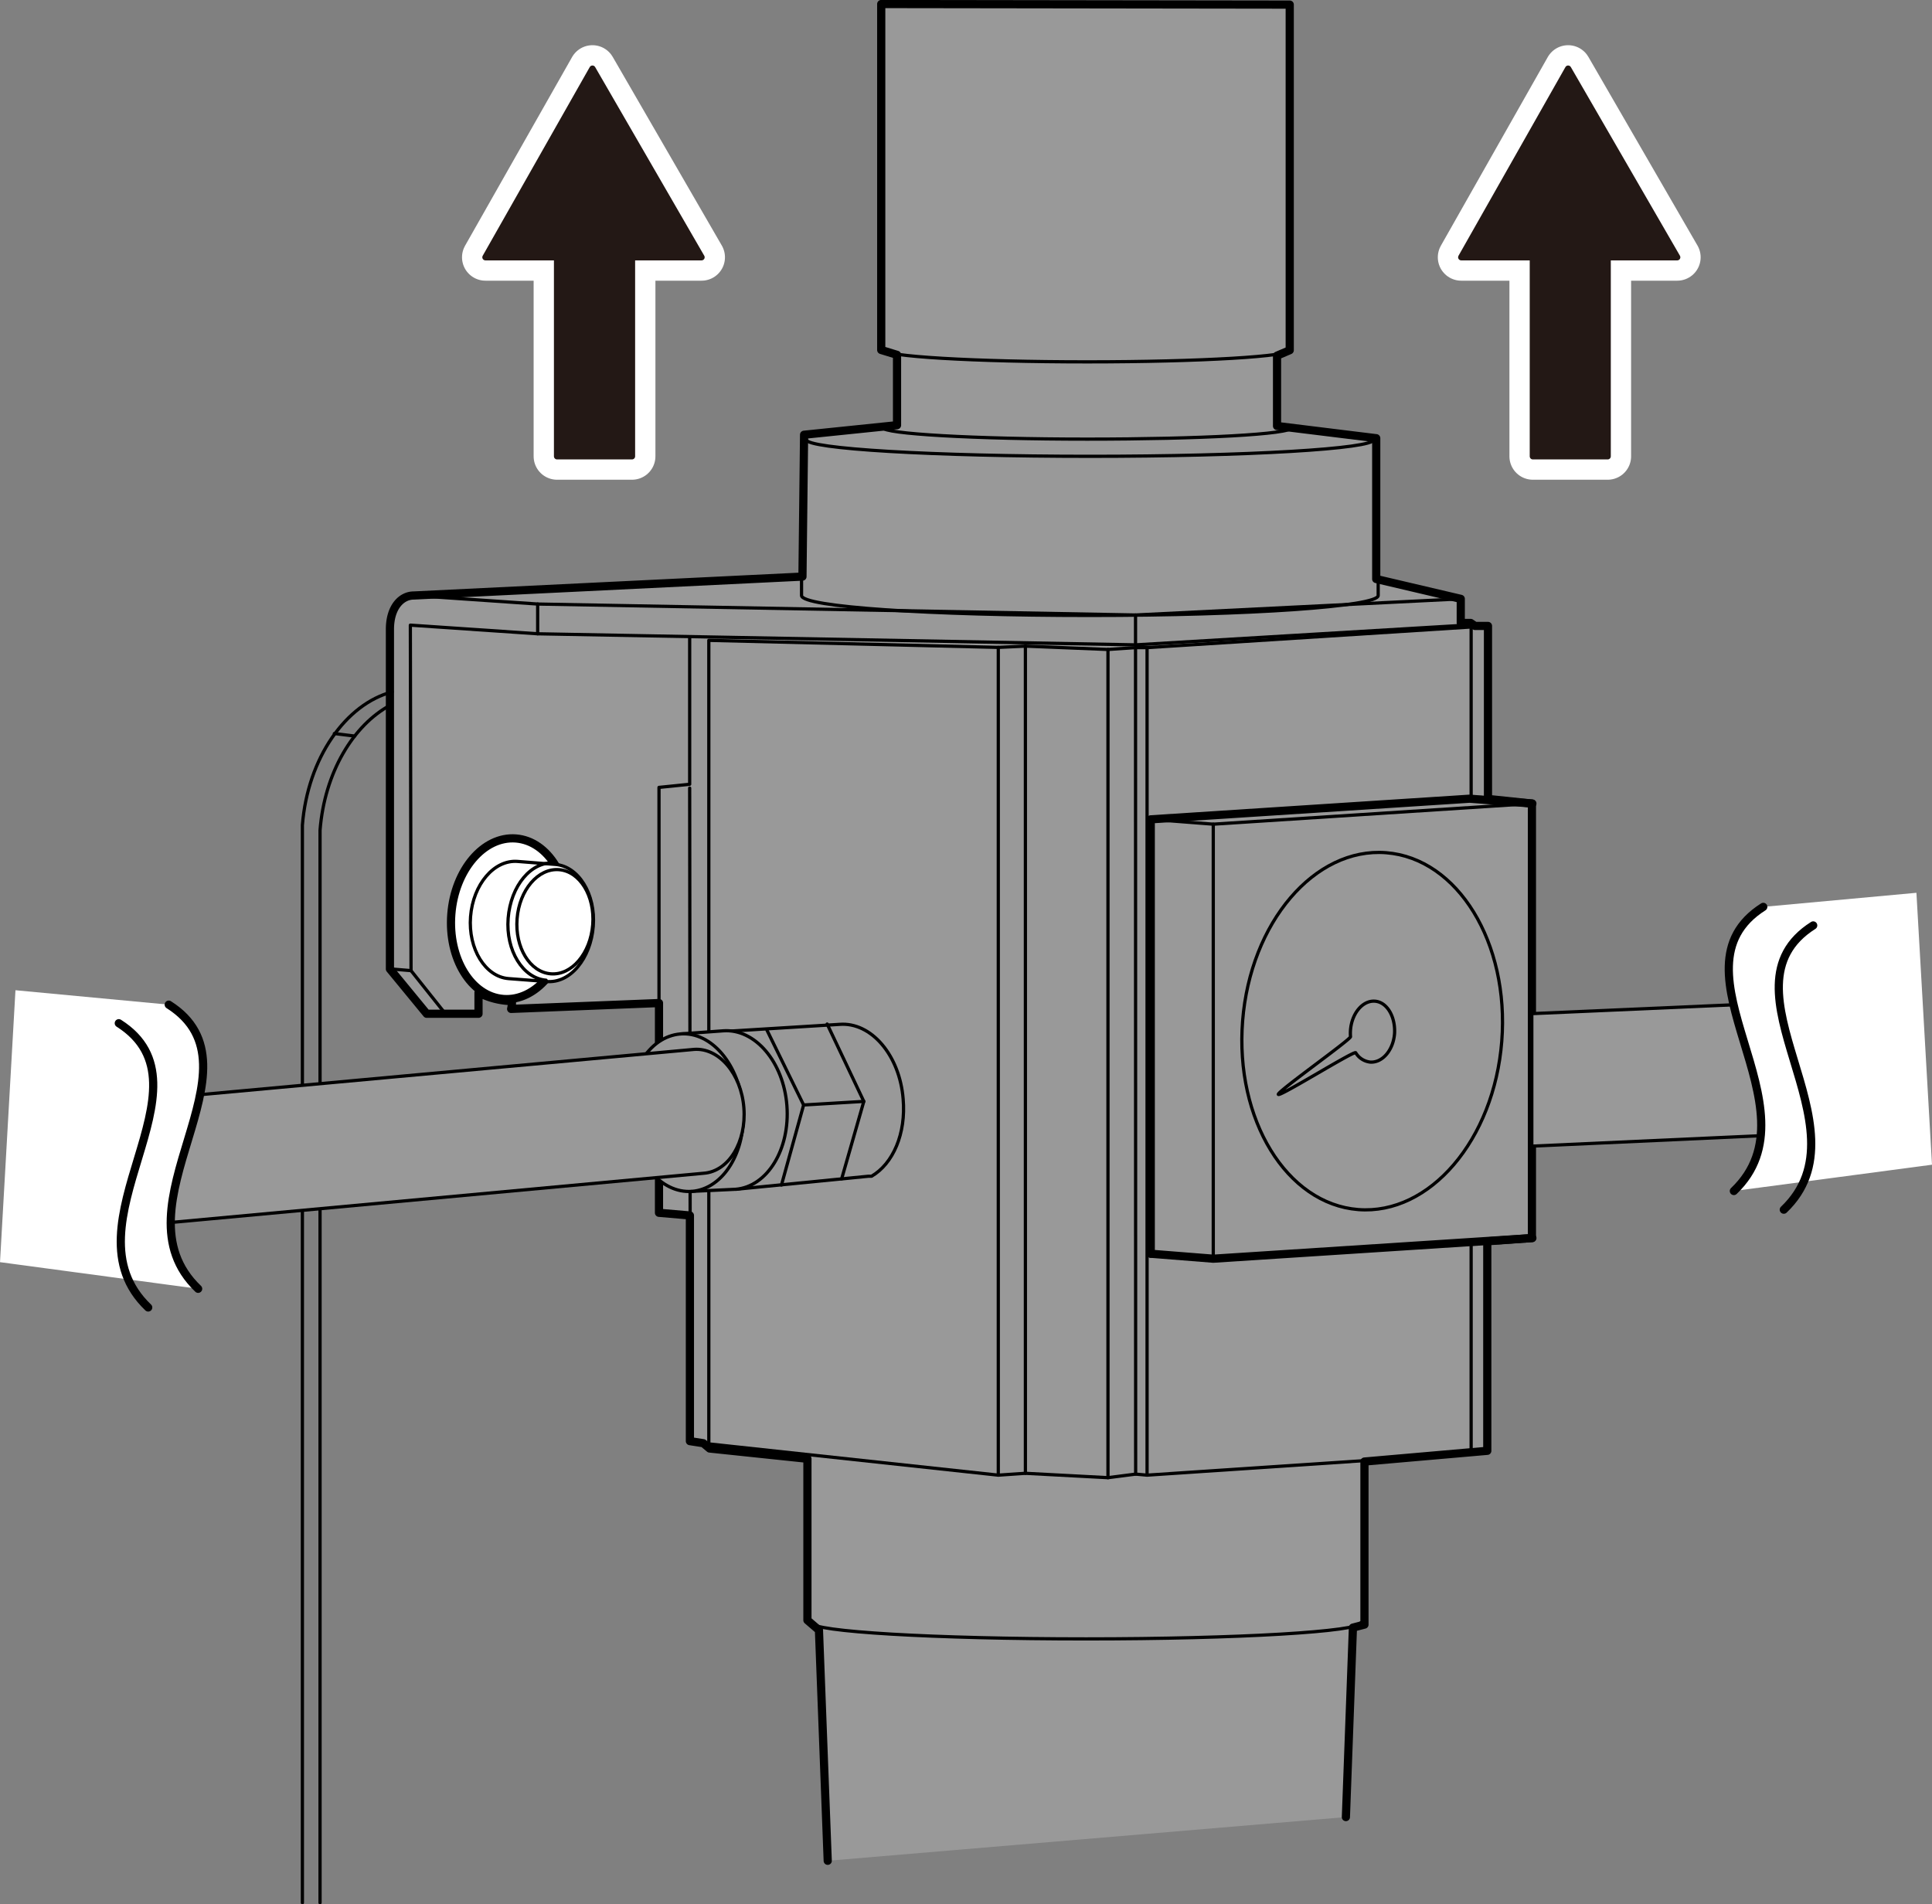 <svg xmlns="http://www.w3.org/2000/svg" width="59.1mm" height="58.26mm" viewBox="0 0 167.52 165.14"><rect x="0" y="0" width="167.52" height="165.14" fill="#808080" stroke="none"/><defs><style>.cls-1,.cls-3{fill:#999;}.cls-1,.cls-2,.cls-3,.cls-4,.cls-5,.cls-6{stroke:#000;}.cls-1,.cls-10,.cls-2,.cls-3,.cls-4,.cls-5,.cls-6,.cls-9{stroke-linecap:round;stroke-linejoin:round;}.cls-1,.cls-5,.cls-6{stroke-width:0.71px;}.cls-10,.cls-2,.cls-6,.cls-9{fill:none;}.cls-2,.cls-3,.cls-4{stroke-width:0.28px;}.cls-4,.cls-5,.cls-7{fill:#fff;}.cls-8{fill:#231815;}.cls-9{stroke:#fff;stroke-width:4.06px;}.cls-10{stroke:#231815;stroke-width:0.54px;}</style></defs><g id="レイヤー_2" data-name="レイヤー 2"><path class="cls-1" d="M116.7,157.57l.61-16.43,1-.26V126.74l10.65-.93V107.64l3.87-.28V69.68l-3.81-.4v-15h-1.12l-.38-.26-.86,0V51.93l-7.33-1.72V38l-8.6-1.06V30.84l1.1-.47V.4L76.41.35v30l1.37.42v6.1l-8.06.83L69.58,50l-33.7,1.64c-1.07,0-2.07,1-2.07,2.93l0,29.46,3.19,3.88,4.49,0,0-1.84a6.52,6.52,0,0,0,2.83.74c.16,0,0,.68,0,.68l12.82-.51v18.19l2.68.23v19.57l1.16.18.55.46,8.48.89v14l1,.86.76,20"/><polygon class="cls-2" points="86.56 127.92 61.46 125.21 61.46 55.53 86.56 56.14 86.56 127.92"/><line class="cls-2" x1="59.8" y1="68.34" x2="59.84" y2="105.36"/><path class="cls-3" d="M63.82,103.13,75.29,102l.28,0c1.87-1.09,3-3.7,2.74-6.7-.3-3.79-2.77-6.69-5.52-6.47l-10.05.62"/><path class="cls-3" d="M60,103.31l3.78-.18c2.75-.22,4.74-3.47,4.45-7.26s-2.77-6.69-5.53-6.48L59,89.66c-2.74.22-4.72,3.45-4.42,7.21S57.3,103.52,60,103.31Z"/><path class="cls-4" d="M60.82,90.1c-1.69,1.19-2.75,3.72-2.53,6.55a7.39,7.39,0,0,0,3.42,6"/><path class="cls-3" d="M60,103.31c2.73-.22,4.71-3.45,4.42-7.21S61.7,89.45,59,89.66"/><ellipse class="cls-2" cx="118.97" cy="89.41" rx="15.52" ry="11.27" transform="translate(20.55 201.04) rotate(-85.52)"/><path class="cls-2" d="M33.86,61.14C30.62,62.88,28.14,67,27.75,72v93"/><path class="cls-2" d="M34,60c-4,1.05-7.32,5.72-7.78,11.55V165"/><path class="cls-2" d="M120.92,89.62c-.11,1.45-1.06,2.56-2.12,2.48a1.68,1.68,0,0,1-1.25-.81c-.13-.2-6.63,3.86-6.71,3.61s6.28-4.75,6.26-5a3.88,3.88,0,0,1,0-.59c.12-1.46,1.07-2.57,2.12-2.49S121,88.16,120.92,89.62Z"/><ellipse class="cls-5" cx="44.19" cy="79.67" rx="6.98" ry="5.07" transform="translate(-38.69 117.5) rotate(-85.52)"/><path class="cls-4" d="M47.35,85.11l-3.26-.25c-2-.16-3.51-2.56-3.29-5.37s2.05-4.95,4.08-4.79l3.27.26c2,.16,3.51,2.56,3.29,5.36s-2,5-4.09,4.79"/><ellipse class="cls-4" cx="48.12" cy="79.93" rx="4.53" ry="3.29" transform="translate(-35.33 121.66) rotate(-85.52)"/><path class="cls-2" d="M47.35,85c-2-.16-3.51-2.56-3.29-5.37s2-5,4.09-4.79"/><polyline class="cls-2" points="105.2 108.94 105.2 71.47 132.87 69.68 132.87 107.36"/><polyline class="cls-6" points="99.78 108.72 99.78 71.05 127.44 69.26 132.87 69.68"/><polyline class="cls-6" points="132.87 107.36 105.2 109.15 99.78 108.72"/><polyline class="cls-2" points="127.56 126.04 99.46 127.92 99.46 56.16 127.56 54.37"/><line class="cls-2" x1="127.56" y1="107.98" x2="127.56" y2="126.04"/><line class="cls-2" x1="127.56" y1="54.37" x2="127.56" y2="69.11"/><polyline class="cls-2" points="99.46 127.92 98.47 127.83 98.46 56.16 99.46 56.16"/><polygon class="cls-2" points="96.07 128.14 88.91 127.76 88.91 56.03 96.07 56.32 96.07 128.14"/><line class="cls-2" x1="98.46" y1="56.16" x2="96.07" y2="56.32"/><line class="cls-2" x1="96.07" y1="128.14" x2="98.47" y2="127.83"/><line class="cls-2" x1="88.91" y1="56.03" x2="86.56" y2="56.14"/><line class="cls-2" x1="86.56" y1="127.92" x2="88.91" y2="127.76"/><polyline class="cls-2" points="59.8 55.35 59.8 68.01 57.14 68.28 57.14 86.77"/><polyline class="cls-2" points="126.7 51.93 98.46 53.33 46.62 52.38 35.88 51.64"/><polyline class="cls-2" points="126.82 54.23 98.46 55.92 46.62 54.96 35.58 54.21 35.64 84.17 38.61 87.9"/><path class="cls-2" d="M112,30.33c0,.58-7.93,1.05-17.73,1.05s-17.73-.47-17.73-1.05"/><path class="cls-2" d="M112,37.08c0,.58-7.94,1-17.73,1s-17.73-.46-17.73-1"/><path class="cls-2" d="M118,140.72c0,.77-10.67,1.4-23.83,1.4s-23.83-.63-23.83-1.4"/><path class="cls-2" d="M119.12,38.12c0,.8-11,1.45-24.6,1.45s-24.61-.65-24.61-1.45"/><path class="cls-2" d="M69.5,49.64v2c0,1,11.19,1.73,25,1.73s25-.77,25-1.73V49.79"/><path class="cls-3" d="M14.92,95.15,60.18,91c2.15-.16,4.09,2.1,4.32,5.07s-1.32,5.51-3.48,5.67L14.92,106"/><polyline class="cls-3" points="155.36 86.91 132.82 87.9 132.82 99.39 154.97 98.38"/><polyline class="cls-2" points="71.72 88.8 74.9 95.51 72.98 102.22"/><polyline class="cls-2" points="66.5 89.33 69.68 95.82 67.76 102.76"/><line class="cls-2" x1="69.68" y1="95.82" x2="74.9" y2="95.51"/><line class="cls-2" x1="98.46" y1="53.33" x2="98.46" y2="55.92"/><line class="cls-2" x1="46.62" y1="52.38" x2="46.62" y2="54.96"/><line class="cls-2" x1="35.64" y1="84.17" x2="33.97" y2="84.03"/><line class="cls-2" x1="28.99" y1="63.61" x2="30.76" y2="63.83"/><line class="cls-2" x1="99.78" y1="71.05" x2="105.2" y2="71.47"/><path class="cls-7" d="M14.63,87.12c8.64,5.48-5,17.43,2.55,24.64L0,109.45,1.34,85.87Z"/><path class="cls-6" d="M14.63,87.12c8.64,5.48-5,17.43,2.55,24.64"/><path class="cls-6" d="M10.3,88.73c8.64,5.48-5,17.44,2.55,24.65"/><path class="cls-7" d="M152.89,78.64c-8.65,5.48,5,17.43-2.55,24.64L167.52,101l-1.35-23.58Z"/><path class="cls-6" d="M152.89,78.64c-8.65,5.48,5,17.43-2.55,24.64"/><path class="cls-6" d="M157.22,80.25c-8.64,5.48,5,17.44-2.55,24.65"/></g><g id="レイヤー_3" data-name="レイヤー 3"><polygon class="cls-8" points="54.8 22.31 54.8 39.57 48.3 39.57 48.3 22.31 42.09 22.31 51.37 5.95 60.83 22.31 54.8 22.31"/><polygon class="cls-9" points="54.8 22.31 54.8 39.57 48.3 39.57 48.3 22.31 42.09 22.31 51.37 5.95 60.83 22.31 54.8 22.31"/><polygon class="cls-8" points="54.8 22.31 54.8 39.57 48.3 39.57 48.3 22.31 42.09 22.31 51.37 5.95 60.83 22.31 54.8 22.31"/><polygon class="cls-10" points="54.8 22.31 54.8 39.57 48.3 39.57 48.3 22.31 42.09 22.31 51.37 5.95 60.83 22.31 54.8 22.31"/><polygon class="cls-8" points="139.4 22.31 139.4 39.57 132.91 39.57 132.91 22.31 126.7 22.31 135.97 5.95 145.43 22.31 139.4 22.31"/><polygon class="cls-9" points="139.4 22.31 139.4 39.57 132.91 39.57 132.91 22.31 126.7 22.31 135.97 5.95 145.43 22.31 139.4 22.31"/><polygon class="cls-8" points="139.4 22.31 139.4 39.57 132.91 39.57 132.91 22.31 126.7 22.31 135.97 5.95 145.43 22.31 139.4 22.31"/><polygon class="cls-10" points="139.4 22.31 139.4 39.57 132.91 39.57 132.91 22.31 126.7 22.31 135.97 5.95 145.43 22.31 139.4 22.31"/></g></svg>